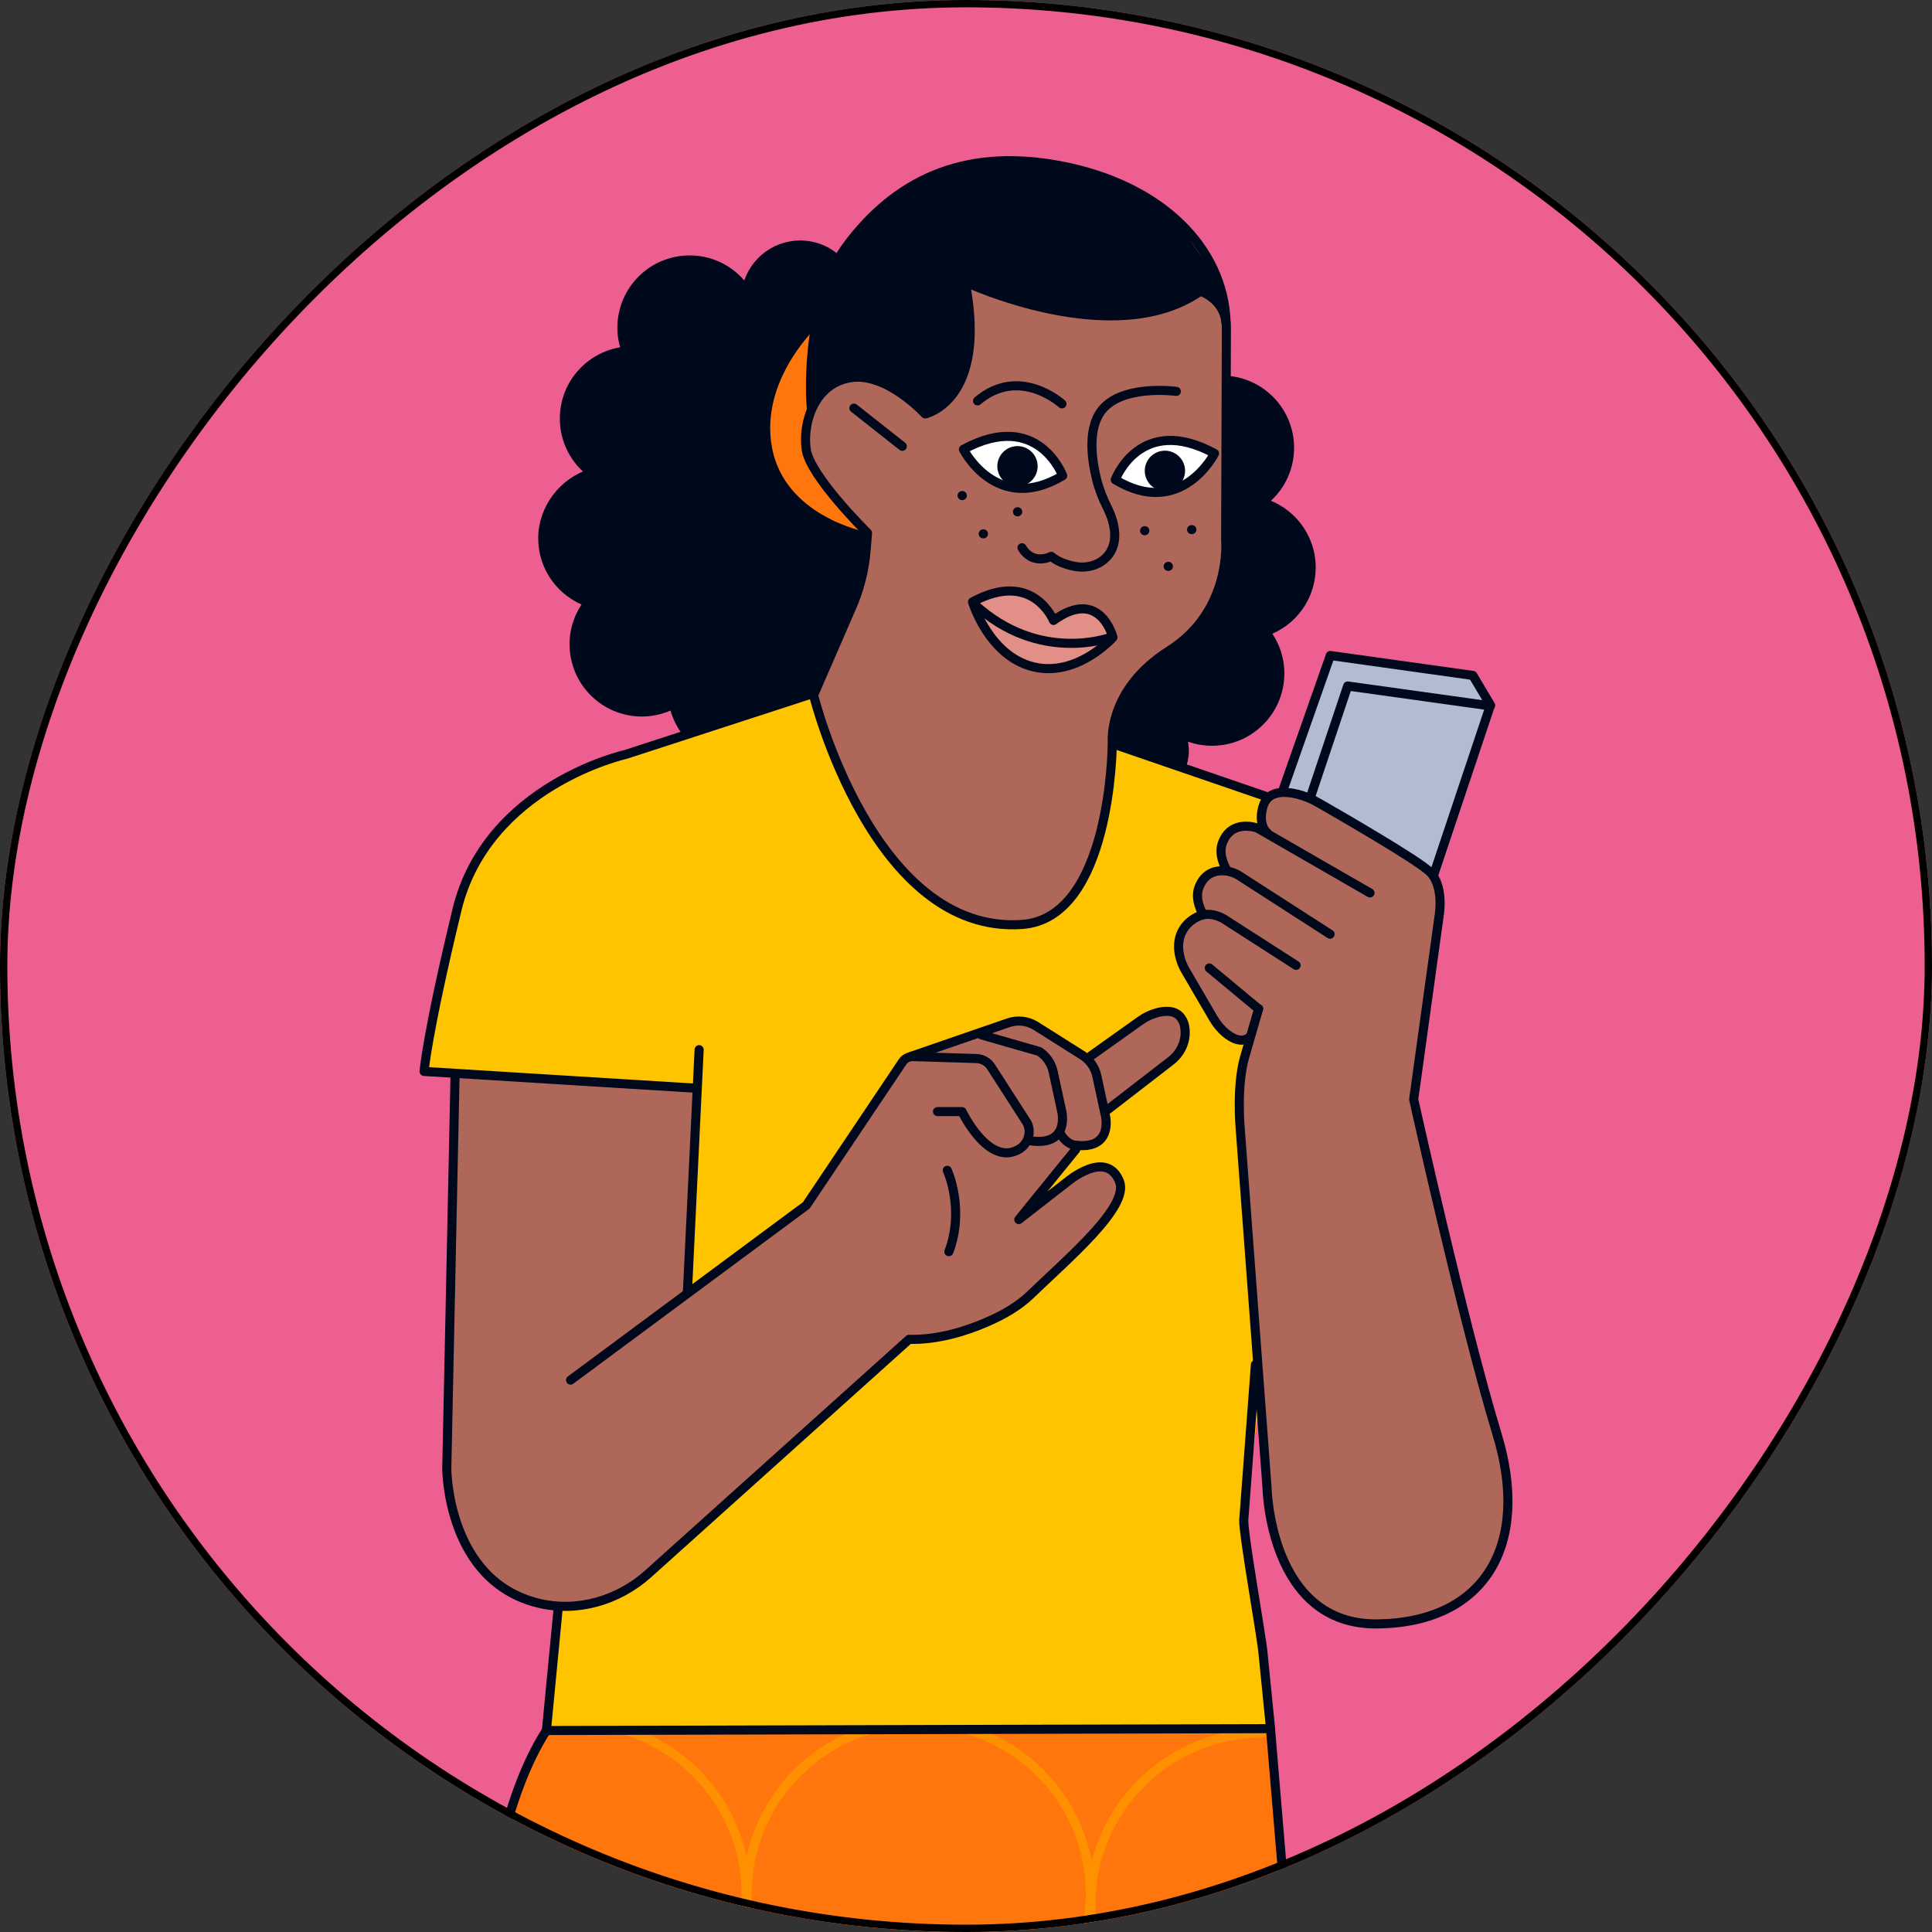 <svg width="396" height="396" viewBox="0 0 396 396" fill="none" xmlns="http://www.w3.org/2000/svg">
<rect x="0" y="0" width="396" height="396" fill="#333333" stroke="none"/>
<g clip-path="url(#clip0_1091_107953)">
<rect width="396" height="396" rx="198" transform="matrix(-1 0 0 1 396 0)" fill="#ED5F90"/>
<g clip-path="url(#clip1_1091_107953)">
<path d="M261.767 718.288L182.02 716.469L191.804 609.532L199.052 538.853L187.822 463.46L180.931 563.864L170.416 719.735L95.024 720.824L93.577 716.469L95.755 557.705L96.844 489.203L97.201 433.005L98.648 401.476L103.719 373.929L112.056 355.077L259.948 353.988L268.285 445.697L275.906 535.959L261.767 718.288Z" fill="#FF760D"/>
<path d="M258.755 355.226C239.337 355.226 223.587 370.976 223.587 390.394C223.587 409.813 239.337 425.563 258.755 425.563C261.41 425.563 264.005 425.264 266.496 424.712" stroke="#FF9000" stroke-width="1.864" stroke-linecap="round" stroke-linejoin="round"/>
<path d="M178.245 354.525C163.718 358.85 153.144 372.303 153.144 388.232C153.144 407.65 168.894 423.4 188.312 423.4C207.731 423.4 223.48 407.65 223.48 388.232C223.48 372.348 212.951 358.925 198.499 354.57" stroke="#FF9000" stroke-width="1.864" stroke-linecap="round" stroke-linejoin="round"/>
<path d="M97.724 417.151C103.406 421.088 110.311 423.4 117.754 423.4C137.172 423.4 152.922 407.65 152.922 388.232C152.922 372.452 142.527 359.104 128.209 354.645" stroke="#FF9000" stroke-width="1.864" stroke-linecap="round" stroke-linejoin="round"/>
<path d="M293.606 179.176L279.944 170.153L262.972 161.532L273.143 134.433L301.555 138.743L305.344 144.56L293.606 179.176Z" fill="#B1BCD3"/>
<path d="M259.944 353.988L112.053 355.076L113.992 329.394L113.246 220.727L87.056 219.519L91.068 195.671L97.511 176.386L104.998 167.005L118.928 157.371L166.356 142.098L171.442 156.297L178.437 169.928L187.475 180.95L197.005 187.513L206.7 189.496L213.754 188.497L220.168 183.083L224.925 173.225L228.385 152.687L259.437 163.038L266.566 221.726L255.112 310.885L257.707 330.11L259.944 353.988Z" fill="#FFC400"/>
<path d="M259.857 170.824C257.635 168.915 258.888 165.291 258.888 165.291C259.842 161.995 263.317 162.144 265.942 162.785C267.493 163.173 268.955 163.799 270.342 164.605C274.921 167.23 290.432 176.193 293.012 178.654C296.054 181.547 294.996 187.573 294.996 187.573L289.761 225.336C289.761 225.336 299.962 271.377 306.853 293.987C313.743 316.598 304.377 332.586 282.318 332.854C260.26 333.123 259.708 305.009 259.708 305.009L254.19 231.123C254.19 231.123 253.429 222.622 255.085 216.775C256.74 210.929 257.993 206.768 257.993 206.768L256.069 212.644C254.458 213.867 252.564 212.853 251.192 211.719C250.163 210.869 249.342 209.825 248.671 208.677L242.989 198.938C242.989 198.938 240.677 195.298 241.96 191.674C242.974 188.826 245.823 187.409 247.493 187.409C248.686 187.409 249.835 187.782 250.864 188.363L245.748 187.573L246.658 180.324L251.311 178.132C251.311 178.132 249.611 175.328 250.521 172.837C252.385 167.737 257.724 169.75 257.724 169.75L280.782 183.039" fill="#AF675A"/>
<path d="M217.426 231.361L211.371 233.837C215.233 234.344 216.799 232.927 217.426 231.361V231.361Z" fill="#AF675A"/>
<path d="M199.173 212.226L206.66 209.646C208.554 208.99 210.642 209.228 212.342 210.302L221.977 216.387C221.977 216.387 222.052 216.447 222.082 216.477L223.558 216.432L233.625 209.258C234.177 208.87 234.759 208.512 235.37 208.229C237.145 207.379 240.575 206.454 242.082 208.662C242.604 209.437 242.768 210.049 242.857 210.899C243.156 213.434 241.948 215.925 239.919 217.476L227.063 227.409L226.347 227.707L226.571 228.736C226.571 228.736 228.226 235.761 220.307 234.732C220.307 234.732 219.904 234.702 219.352 234.419L220.471 235.612L208.793 249.989L218.696 242.279C218.696 242.279 226.72 235.403 229.434 242.174C231.507 247.365 218.875 257.954 211.209 265.366C208.644 267.842 205.467 269.602 202.201 271.019C198.114 272.794 192.282 274.688 186.302 274.539L132.834 322.593C126.704 328.096 118.247 330.572 110.238 328.589C91.535 323.95 91.55 301.027 91.55 301.027L93.564 220.161L142.588 223.039L140.872 264.785L116.935 282.876L165.258 247.051L184.93 217.715L186.704 216.596L199.158 212.226H199.173Z" fill="#AF675A"/>
<path d="M242.123 157.088C243.615 153.225 241.914 150.287 241.914 150.287C244.509 151.674 247.597 152.255 250.848 151.704C256.62 150.719 261.229 146.006 262.123 140.219C262.75 136.133 261.586 132.33 259.319 129.451C264.793 127.587 268.73 122.412 268.73 116.312C268.73 109.958 264.465 104.619 258.633 102.963C262.064 100.428 264.301 96.371 264.301 91.777C264.301 84.514 258.738 78.578 251.639 77.952L250.281 59.085C250.237 58.369 249.983 57.683 249.565 57.101L240.691 44.797L227.194 36.161L207.566 32.701L191.503 35.475L178.11 44.797L171.637 53.164C169.639 51.314 166.969 50.181 164.031 50.181C158.468 50.181 153.874 54.238 152.994 59.547C150.176 55.222 145 52.567 139.288 53.402C133.576 54.238 129.31 58.324 127.923 63.649C127.148 66.617 127.416 69.435 128.341 71.941C121.242 72.567 115.678 78.503 115.678 85.767C115.678 90.36 117.916 94.417 121.346 96.953C115.529 98.608 111.249 103.947 111.249 110.301C111.249 116.655 115.186 121.576 120.66 123.441C118.393 126.334 117.215 130.137 117.856 134.209C118.751 139.996 123.359 144.694 129.131 145.693C132.383 146.245 135.47 145.663 138.065 144.276C138.527 146.543 139.527 148.616 140.944 150.331L166.626 142.621L228.402 152.554L242.123 157.073V157.088Z" fill="#00081C"/>
<path d="M177.797 109.063L175.351 109.734L164.448 104.186L159.646 98.459L157.066 90.346L157.812 79.443L166.671 66.885L166.507 82.038L177.752 108.81" fill="#FF760D"/>
<path d="M229.777 143.441L227.078 162.696L222.32 179.459L216.101 187.334L208.853 190.019L197.01 187.513L187.48 180.951L179.039 171.182L170.552 153.792L166.361 142.099L171.179 133.284L176.145 121.278L177.801 109.063L169.106 98.921L166.003 93.955L164.751 89.391L166.197 83.589L169.717 79.04L175.936 77.385L181.529 78.414L189.807 84.842L193.744 82.351L197.682 76.967L199.128 65.99L198.502 58.13L214.028 63.097L226.049 64.752L236.608 63.932L246.333 59.786L250.27 62.471L251.299 65.588L251.508 108.854L250.896 118.385L245.93 128.527L240.128 133.09L234.535 137.43L229.777 143.441Z" fill="#AF675A"/>
<path d="M259.336 163.187L228.001 152.434C228.001 152.434 226.733 141.532 239.694 133.329C252.639 125.111 251.222 110.584 251.222 110.584L251.372 67.258C251.372 65.662 250.984 64.051 250.074 62.739C248.404 60.367 246.017 59.696 246.017 59.696C228.299 72.075 197.814 57.787 197.814 57.787C202.572 82.172 189.626 84.842 189.626 84.842C189.626 84.842 181.811 76.266 174.383 77.415C166.956 78.563 164.48 86.557 165.241 92.09C166.001 97.609 177.814 109.242 177.814 109.242L177.545 112.583C177.217 116.804 176.173 120.935 174.443 124.798L167.001 141.919" stroke="#00081C" stroke-width="1.864" stroke-linecap="round" stroke-linejoin="round"/>
<path d="M166.266 83.335C166.266 83.335 164.477 62.365 173.858 50.016C183.224 37.667 196.766 30.076 217.304 33.953C237.826 37.816 250.861 50.702 251.309 66.169" stroke="#00081C" stroke-width="1.864" stroke-linecap="round" stroke-linejoin="round"/>
<path d="M197.816 57.802C197.816 57.802 190.508 47.287 177.16 46.273" stroke="#00081C" stroke-width="1.864" stroke-linecap="round" stroke-linejoin="round"/>
<path d="M140.942 150.361C139.525 148.646 138.526 146.573 138.064 144.306C136.125 145.335 133.917 145.932 131.561 145.932C123.895 145.932 117.676 139.712 117.676 132.046C117.676 128.81 118.794 125.827 120.658 123.47C115.185 121.606 111.247 116.431 111.247 110.331C111.247 104.231 115.513 98.638 121.345 96.982C117.914 94.447 115.677 90.39 115.677 85.796C115.677 78.533 121.24 72.597 128.339 71.971C127.788 70.465 127.474 68.854 127.474 67.168C127.474 59.502 133.694 53.283 141.36 53.283C146.222 53.283 150.502 55.789 152.978 59.592C153.858 54.282 158.452 50.226 164.015 50.226C166.953 50.226 169.623 51.359 171.621 53.209" stroke="#00081C" stroke-width="1.864" stroke-linecap="round" stroke-linejoin="round"/>
<path d="M251.654 77.966C258.753 78.592 264.317 84.528 264.317 91.791C264.317 96.385 262.079 100.442 258.649 102.977C264.466 104.633 268.746 109.972 268.746 116.326C268.746 122.426 264.809 127.601 259.335 129.465C261.199 131.822 262.318 134.805 262.318 138.041C262.318 145.707 256.099 151.927 248.433 151.927C246.076 151.927 243.869 151.345 241.93 150.301C241.93 150.301 243.615 153.224 242.139 157.102" stroke="#00081C" stroke-width="1.864" stroke-linecap="round" stroke-linejoin="round"/>
<path d="M184.941 91.478L175.023 83.648" stroke="#00081C" stroke-width="1.864" stroke-linecap="round" stroke-linejoin="round"/>
<path d="M177.082 109.883C177.082 109.883 160.124 106.602 157.335 92C154.546 77.399 167.119 65.975 167.119 65.975" stroke="#00081C" stroke-width="1.864" stroke-linecap="round" stroke-linejoin="round"/>
<path d="M241.109 80.219C241.109 80.219 229.193 78.578 225.36 84.738C223.003 88.511 223.794 94.313 224.763 98.22C225.255 100.219 226.016 102.143 226.941 103.977C228.149 106.408 229.819 111.092 226.732 114.268C225.449 115.596 223.6 116.237 221.75 116.237C220.14 116.237 217.082 115.462 215.486 114.03C215.486 114.03 211.743 116.028 209.476 112.27" stroke="#00081C" stroke-width="1.864" stroke-linecap="round" stroke-linejoin="round"/>
<path d="M217.664 82.783C217.664 82.783 209.014 74.864 200.363 82.172" stroke="#00081C" stroke-width="1.864" stroke-linecap="round" stroke-linejoin="round"/>
<path d="M217.816 97.504C217.816 97.504 212.746 83.813 197.473 92.105C197.473 92.105 204.274 105.633 217.816 97.504Z" fill="white" stroke="#00081C" stroke-width="1.864" stroke-linecap="round" stroke-linejoin="round"/>
<path d="M228.594 98.34C228.594 98.34 233.665 84.648 248.938 92.941C248.938 92.941 242.137 106.468 228.594 98.34Z" fill="white" stroke="#00081C" stroke-width="1.864" stroke-linecap="round" stroke-linejoin="round"/>
<path d="M208.552 99.697C206.271 99.697 204.421 97.847 204.421 95.565C204.421 93.284 206.271 91.434 208.552 91.434C210.834 91.434 212.684 93.284 212.684 95.565C212.684 97.847 210.834 99.697 208.552 99.697Z" fill="#00081C"/>
<path d="M238.771 100.636C236.489 100.636 234.64 98.787 234.64 96.505C234.64 94.223 236.489 92.374 238.771 92.374C241.053 92.374 242.902 94.223 242.902 96.505C242.902 98.787 241.053 100.636 238.771 100.636Z" fill="#00081C"/>
<path d="M199.336 123.366C199.336 123.366 202.632 134.373 211.7 136.655C220.753 138.936 228.121 130.644 228.121 130.644C228.121 130.644 225.496 120.234 215.936 127.169C215.936 127.169 211.7 116.669 199.351 123.366H199.336Z" fill="#E28F87"/>
<path d="M227.598 130.644C227.598 130.644 213.041 136.148 199.663 123.784" stroke="#00081C" stroke-width="1.864" stroke-linecap="round" stroke-linejoin="round"/>
<path d="M208.553 104.902H208.598" stroke="#00081C" stroke-width="1.864" stroke-linecap="round" stroke-linejoin="round"/>
<path d="M234.608 108.779H234.652" stroke="#00081C" stroke-width="1.864" stroke-linecap="round" stroke-linejoin="round"/>
<path d="M244.244 108.556H244.289" stroke="#00081C" stroke-width="1.864" stroke-linecap="round" stroke-linejoin="round"/>
<path d="M201.529 109.421H201.574" stroke="#00081C" stroke-width="1.864" stroke-linecap="round" stroke-linejoin="round"/>
<path d="M239.44 116.087H239.484" stroke="#00081C" stroke-width="1.864" stroke-linecap="round" stroke-linejoin="round"/>
<path d="M197.201 101.576H197.246" stroke="#00081C" stroke-width="1.864" stroke-linecap="round" stroke-linejoin="round"/>
<path d="M166.82 142.083L128.222 154.641C128.222 154.641 99.825 160.935 93.65 186.543C87.475 212.152 86.924 219.609 86.924 219.609L142.689 223.054" stroke="#00081C" stroke-width="1.864" stroke-linecap="round" stroke-linejoin="round"/>
<path d="M227.969 152.688C227.969 152.688 227.775 188.199 209.49 189.482C178.93 191.644 166.775 142.546 166.775 142.546" stroke="#00081C" stroke-width="1.864" stroke-linecap="round" stroke-linejoin="round"/>
<path d="M143.301 215.149L140.9 264.799" stroke="#00081C" stroke-width="1.864" stroke-linecap="round" stroke-linejoin="round"/>
<path d="M116.948 282.876L165.271 247.052L184.988 217.655C185.465 216.954 186.27 216.537 187.121 216.566L200.126 216.969C201.349 217.014 202.482 217.64 203.139 218.669L210.551 230.198C211.461 232.122 210.745 234.404 208.926 235.523C202.661 239.341 197.188 227.842 197.188 227.842H192.162" stroke="#00081C" stroke-width="1.864" stroke-linecap="round" stroke-linejoin="round"/>
<path d="M201.187 212.122L213.029 215.522C214.49 216.492 215.52 217.998 215.877 219.713L217.637 227.856C217.637 227.856 219.293 234.881 211.373 233.852" stroke="#00081C" stroke-width="1.864" stroke-linecap="round" stroke-linejoin="round"/>
<path d="M186.69 216.537L206.661 209.646C208.555 208.99 210.643 209.229 212.343 210.302L221.978 216.387C223.44 217.357 224.469 218.863 224.827 220.578L226.587 228.722C226.587 228.722 228.242 235.746 220.323 234.717C220.323 234.717 218.548 234.658 217.146 232.048" stroke="#00081C" stroke-width="1.864" stroke-linecap="round" stroke-linejoin="round"/>
<path d="M223.585 216.432L233.653 209.258C234.204 208.87 234.786 208.512 235.398 208.229C237.172 207.379 240.603 206.454 242.109 208.662C242.631 209.437 242.795 210.049 242.885 210.899C243.183 213.434 241.975 215.925 239.947 217.476L227.09 227.409" stroke="#00081C" stroke-width="1.864" stroke-linecap="round" stroke-linejoin="round"/>
<path d="M194.164 239.877C194.164 239.877 197.803 247.797 194.492 256.552" stroke="#00081C" stroke-width="1.864" stroke-linecap="round" stroke-linejoin="round"/>
<path d="M220.497 235.597L208.819 249.975L218.722 242.264C218.722 242.264 226.746 235.388 229.461 242.16C231.534 247.35 218.901 257.939 211.235 265.352C208.67 267.827 205.493 269.587 202.227 271.004C198.141 272.779 192.309 274.673 186.328 274.524L132.86 322.578C126.73 328.082 118.274 330.557 110.265 328.574C91.562 323.935 91.577 301.012 91.577 301.012L93.262 220.757" stroke="#00081C" stroke-width="1.864" stroke-linecap="round" stroke-linejoin="round"/>
<path d="M259.857 170.824C257.635 168.915 258.888 165.291 258.888 165.291C259.842 161.995 263.317 162.144 265.942 162.785C267.493 163.173 268.955 163.799 270.342 164.605C274.921 167.23 290.432 176.193 293.012 178.654C296.054 181.547 294.996 187.573 294.996 187.573L289.761 225.336C289.761 225.336 299.962 271.377 306.853 293.987C313.743 316.598 304.377 332.586 282.318 332.854C260.26 333.123 259.708 305.009 259.708 305.009L254.19 231.123C254.19 231.123 253.429 222.622 255.085 216.775C256.74 210.929 257.993 206.768 257.993 206.768" stroke="#00081C" stroke-width="1.864" stroke-linecap="round" stroke-linejoin="round"/>
<path d="M280.801 183.024L257.743 169.735C257.743 169.735 252.404 167.722 250.539 172.822C249.63 175.328 251.33 178.117 251.33 178.117" stroke="#00081C" stroke-width="1.864" stroke-linecap="round" stroke-linejoin="round"/>
<path d="M272.625 191.48L253.907 179.429C252.878 178.832 251.715 178.46 250.537 178.475C248.866 178.475 246.763 179.116 245.719 181.965C244.81 184.47 246.51 187.259 246.51 187.259" stroke="#00081C" stroke-width="1.864" stroke-linecap="round" stroke-linejoin="round"/>
<path d="M265.66 197.864L250.865 188.363C249.836 187.767 248.673 187.394 247.494 187.409C245.824 187.409 242.96 188.826 241.961 191.674C240.678 195.298 242.99 198.938 242.99 198.938L248.673 208.677C249.344 209.825 250.179 210.869 251.193 211.719C252.565 212.853 254.459 213.867 256.07 212.644" stroke="#00081C" stroke-width="1.864" stroke-linecap="round" stroke-linejoin="round"/>
<path d="M257.961 206.797L247.864 198.4" stroke="#00081C" stroke-width="1.864" stroke-linecap="round" stroke-linejoin="round"/>
<path d="M293.876 179.265L305.449 144.679L276.232 140.607L268.536 163.59" stroke="#00081C" stroke-width="1.864" stroke-linecap="round" stroke-linejoin="round"/>
<path d="M305.527 144.559L301.888 138.444L272.671 134.357L262.917 162.113" stroke="#00081C" stroke-width="1.864" stroke-linecap="round" stroke-linejoin="round"/>
<path d="M257.324 279.684L254.937 311.526C254.788 314.405 258.74 336.24 258.905 339.118L260.426 354.316L111.997 354.704L114.428 329.409" stroke="#00081C" stroke-width="1.864" stroke-linecap="round" stroke-linejoin="round"/>
<path d="M111.995 354.689C94.799 381.401 97.379 441.401 97.379 441.401L93.799 720.286H170.31L187.477 460.716L197.127 526.458C198.32 534.572 198.499 542.79 197.678 550.948L181.034 716.155L261.244 719.049L274.891 556.183C274.891 556.183 277.411 533.737 274.786 517.137C273.086 506.324 260.409 354.316 260.409 354.316" stroke="#00081C" stroke-width="1.864" stroke-linecap="round" stroke-linejoin="round"/>
<path d="M199.336 123.366C199.336 123.366 202.632 134.373 211.7 136.655C220.753 138.936 228.121 130.644 228.121 130.644C228.121 130.644 225.496 120.234 215.936 127.169C215.936 127.169 211.7 116.669 199.351 123.366H199.336Z" stroke="#00081C" stroke-width="1.864" stroke-linecap="round" stroke-linejoin="round"/>
</g>
</g>
<rect x="-0.75" y="0.75" width="394.5" height="394.5" rx="197.25" transform="matrix(-1 0 0 1 394.5 0)" stroke="black" stroke-width="1.5"/>
<defs>
<clipPath id="clip0_1091_107953">
<rect width="396" height="396" rx="198" transform="matrix(-1 0 0 1 396 0)" fill="white"/>
</clipPath>
<clipPath id="clip1_1091_107953">
<rect width="224" height="774.343" fill="white" transform="matrix(-1 0 0 1 310 32)"/>
</clipPath>
</defs>
</svg>
